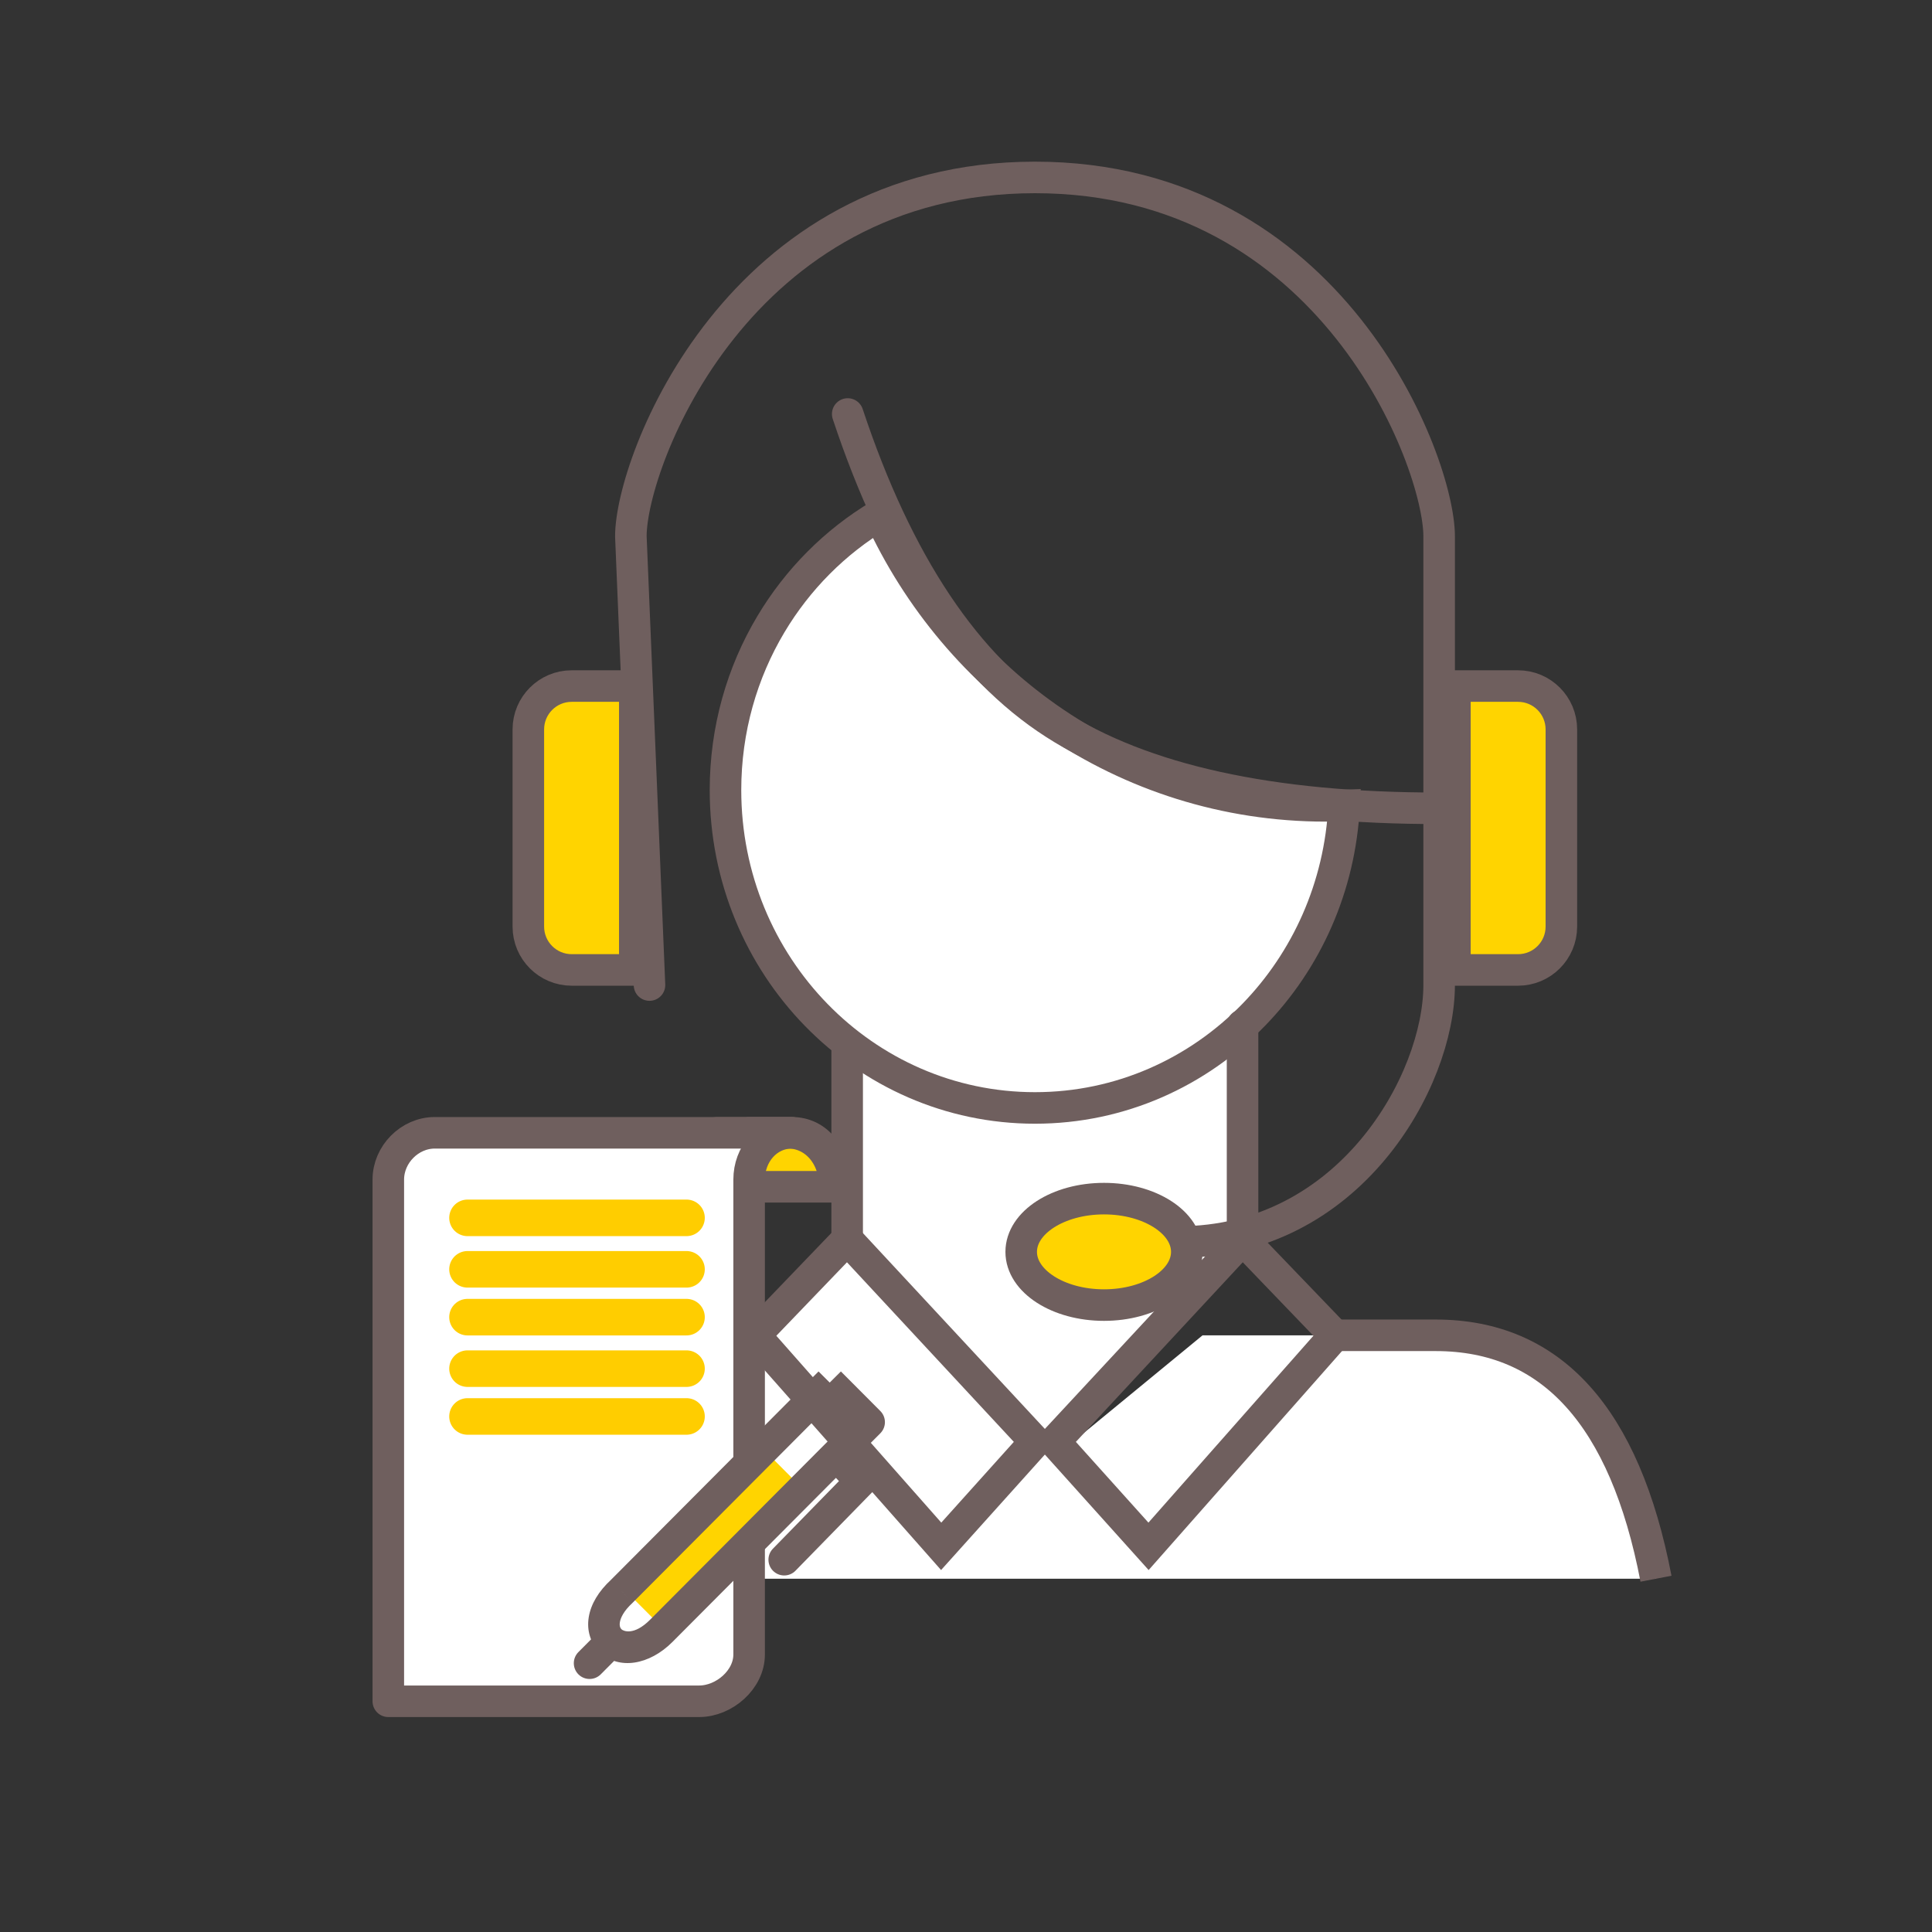 <svg width="98" height="98" viewBox="0 0 98 98" fill="none" xmlns="http://www.w3.org/2000/svg">
<rect x="0" y="0" width="98" height="98" fill="#333333" stroke="none"/>
<path fill-rule="evenodd" clip-rule="evenodd" d="M63.028 53V63.5L53 73.095L43.071 63.048L43 53C45 55.156 47.667 56.233 51 56.233C54.333 56.233 58.343 55.156 63.028 53Z" fill="white"/>
<path fill-rule="evenodd" clip-rule="evenodd" d="M84 80.081C82.485 71.849 79.311 67.734 74.479 67.734H61L53.49 73.907L43.071 63.5L38.291 67.734H32C30.146 67.734 26.801 69.377 24.4 73.907C22.8 76.927 22 78.985 22 80.081H84Z" fill="white"/>
<path fill-rule="evenodd" clip-rule="evenodd" d="M44.615 26.13C42.361 27.477 40.463 29.384 39.103 31.664C37.641 34.113 36.8 36.994 36.8 40.076C36.8 44.531 38.559 48.565 41.405 51.484C44.245 54.397 48.167 56.2 52.5 56.2C56.836 56.2 60.76 54.394 63.6 51.47C66.263 48.728 67.973 45.003 68.179 40.858C67.865 40.87 67.549 40.876 67.232 40.876C62.15 40.876 57.422 39.319 53.478 36.645C49.659 34.056 46.574 30.418 44.615 26.13Z" fill="white"/>
<path fill-rule="evenodd" clip-rule="evenodd" d="M44.615 26.13C42.361 27.477 40.463 29.384 39.103 31.664C37.641 34.113 36.8 36.994 36.8 40.076C36.8 44.531 38.559 48.565 41.405 51.484C44.245 54.397 48.167 56.2 52.5 56.2C56.836 56.2 60.76 54.394 63.6 51.47C66.263 48.728 67.973 45.003 68.179 40.858C67.865 40.87 67.549 40.876 67.232 40.876C62.15 40.876 57.422 39.319 53.478 36.645C49.659 34.056 46.574 30.418 44.615 26.13Z" stroke="#6F5F5E" stroke-width="1.6"/>
<path d="M32.945 49.966C32.315 34.79 32 27.202 32 27.202C32 23.426 37.426 9 52.5 9C67.573 9 73 23.426 73 27.202V49.966C73 54.82 68.454 63 59.796 63" stroke="#6F5F5E" stroke-width="1.6" stroke-linecap="round" stroke-linejoin="round"/>
<path fill-rule="evenodd" clip-rule="evenodd" d="M56 60.8C58.32 60.8 60.2 62.009 60.2 63.5C60.2 64.991 58.32 66.2 56 66.2C53.68 66.2 51.8 64.991 51.8 63.5C51.8 62.009 53.68 60.8 56 60.8Z" fill="#FFD400"/>
<path fill-rule="evenodd" clip-rule="evenodd" d="M56 60.8C58.32 60.8 60.2 62.009 60.2 63.5C60.2 64.991 58.32 66.2 56 66.2C53.68 66.2 51.8 64.991 51.8 63.5C51.8 62.009 53.68 60.8 56 60.8Z" stroke="#6F5F5E" stroke-width="1.6"/>
<path fill-rule="evenodd" clip-rule="evenodd" d="M32.2 34.8H29C28.392 34.8 27.842 35.046 27.444 35.444C27.046 35.842 26.8 36.392 26.8 37V47C26.8 47.608 27.046 48.158 27.444 48.556C27.842 48.954 28.392 49.2 29 49.2H32.2V34.8Z" fill="#FFD400"/>
<path fill-rule="evenodd" clip-rule="evenodd" d="M32.2 34.8H29C28.392 34.8 27.842 35.046 27.444 35.444C27.046 35.842 26.8 36.392 26.8 37V47C26.8 47.608 27.046 48.158 27.444 48.556C27.842 48.954 28.392 49.2 29 49.2H32.2V34.8Z" stroke="#6F5F5E" stroke-width="1.6"/>
<path fill-rule="evenodd" clip-rule="evenodd" d="M73.8 34.8H77C77.608 34.8 78.158 35.046 78.556 35.444C78.954 35.842 79.2 36.392 79.2 37V47C79.2 47.608 78.954 48.158 78.556 48.556C78.158 48.954 77.608 49.2 77 49.2H73.8V34.8Z" fill="#FFD400"/>
<path fill-rule="evenodd" clip-rule="evenodd" d="M73.8 34.8H77C77.608 34.8 78.158 35.046 78.556 35.444C78.954 35.842 79.2 36.392 79.2 37V47C79.2 47.608 78.954 48.158 78.556 48.556C78.158 48.954 77.608 49.2 77 49.2H73.8V34.8Z" stroke="#6F5F5E" stroke-width="1.6"/>
<path d="M42.972 53V62.764" stroke="#6F5F5E" stroke-width="1.6"/>
<path fill-rule="evenodd" clip-rule="evenodd" d="M42.972 62.864L52.51 73.13L47.741 78.437L38.291 67.734L42.972 62.864Z" stroke="#6F5F5E" stroke-width="1.6"/>
<path d="M38.291 67.733H33.175C27.306 67.733 23.581 71.849 22 80.08" stroke="#6F5F5E" stroke-width="1.6"/>
<path d="M63.028 52V62.764" stroke="#6F5F5E" stroke-width="1.6" stroke-linecap="round"/>
<path fill-rule="evenodd" clip-rule="evenodd" d="M63.028 62.864L53.49 73.13L58.259 78.437L67.709 67.734L63.028 62.864Z" stroke="#6F5F5E" stroke-width="1.6"/>
<path d="M67.709 67.733H72.825C78.694 67.733 82.419 71.849 84 80.08" stroke="#6F5F5E" stroke-width="1.6"/>
<path d="M43 21C45.522 28.6 49.018 33.836 53.49 36.707C57.961 39.578 64.465 41.009 73 41" stroke="#6F5F5E" stroke-width="1.6" stroke-linecap="round"/>
<path fill-rule="evenodd" clip-rule="evenodd" d="M40.173 57.461H37.999V60.199H42.348C42.348 58.556 41.442 57.461 40.173 57.461Z" fill="white" stroke="#6F5F5E" stroke-width="1.6" stroke-linecap="round" stroke-linejoin="round"/>
<path fill-rule="evenodd" clip-rule="evenodd" d="M37.999 60.199H42.348C42.348 58.556 41.261 57.461 39.992 57.461H36.368" fill="#FFD400"/>
<path d="M37.999 60.199H42.348C42.348 58.556 41.261 57.461 39.992 57.461H36.368" stroke="#6F5F5E" stroke-width="1.6" stroke-linecap="round" stroke-linejoin="round"/>
<path fill-rule="evenodd" clip-rule="evenodd" d="M40.173 57.461C38.905 57.461 37.999 58.556 37.999 59.834V83.924C37.999 85.202 36.73 86.297 35.462 86.297H19.697V76.806V59.834C19.697 58.556 20.784 57.461 22.052 57.461H40.173Z" fill="white" stroke="#6F5F5E" stroke-width="1.6" stroke-linecap="round" stroke-linejoin="round"/>
<path fill-rule="evenodd" clip-rule="evenodd" d="M38.738 73.528L40.666 75.464L33.596 82.562L31.667 80.626L38.738 73.528Z" fill="#FFD400"/>
<path d="M44.087 72.138L44.654 72.703C44.965 72.391 44.965 71.886 44.654 71.573L44.087 72.138ZM33.542 82.723L32.976 82.159L33.542 82.723ZM31.543 80.716L32.084 81.305C32.093 81.297 32.101 81.289 32.109 81.28L31.543 80.716ZM29.34 83.801C29.028 84.114 29.029 84.621 29.342 84.933C29.655 85.244 30.161 85.243 30.473 84.93L29.34 83.801ZM31.564 83.835C31.876 83.522 31.875 83.016 31.562 82.704C31.249 82.392 30.742 82.393 30.43 82.706L31.564 83.835ZM41.52 70.695L43.52 72.703L44.654 71.573L42.654 69.566L41.52 70.695ZM43.52 71.573L32.976 82.159L34.109 83.288L44.654 72.703L43.52 71.573ZM32.976 82.159C32.141 82.996 31.609 82.725 31.528 82.648C31.473 82.595 31.41 82.49 31.443 82.286C31.478 82.071 31.631 81.721 32.084 81.305L31.001 80.127C30.363 80.714 29.971 81.368 29.864 82.031C29.754 82.706 29.953 83.353 30.42 83.802C31.385 84.729 32.944 84.458 34.109 83.288L32.976 82.159ZM32.109 81.28L42.654 70.695L41.52 69.566L30.976 80.151L32.109 81.28ZM30.473 84.93L31.564 83.835L30.43 82.706L29.34 83.801L30.473 84.93ZM30.43 82.706L29.34 83.801L30.473 84.93L31.564 83.835L30.43 82.706Z" fill="#6F5F5E"/>
<path d="M42.484 73.893L43.668 75.134L39.779 79.115" stroke="#6F5F5E" stroke-width="1.6" stroke-linecap="round" stroke-linejoin="round"/>
<path d="M23.714 61.775H34.823" stroke="#FFCD00" stroke-width="1.854" stroke-linecap="round" stroke-linejoin="round"/>
<path d="M23.714 64.386H34.823" stroke="#FFCD00" stroke-width="1.854" stroke-linecap="round" stroke-linejoin="round"/>
<path d="M23.714 66.812H34.823" stroke="#FFCD00" stroke-width="1.854" stroke-linecap="round" stroke-linejoin="round"/>
<path d="M23.714 69.424H34.823" stroke="#FFCD00" stroke-width="1.854" stroke-linecap="round" stroke-linejoin="round"/>
<path d="M23.714 71.849H34.823" stroke="#FFCD00" stroke-width="1.854" stroke-linecap="round" stroke-linejoin="round"/>
</svg>
